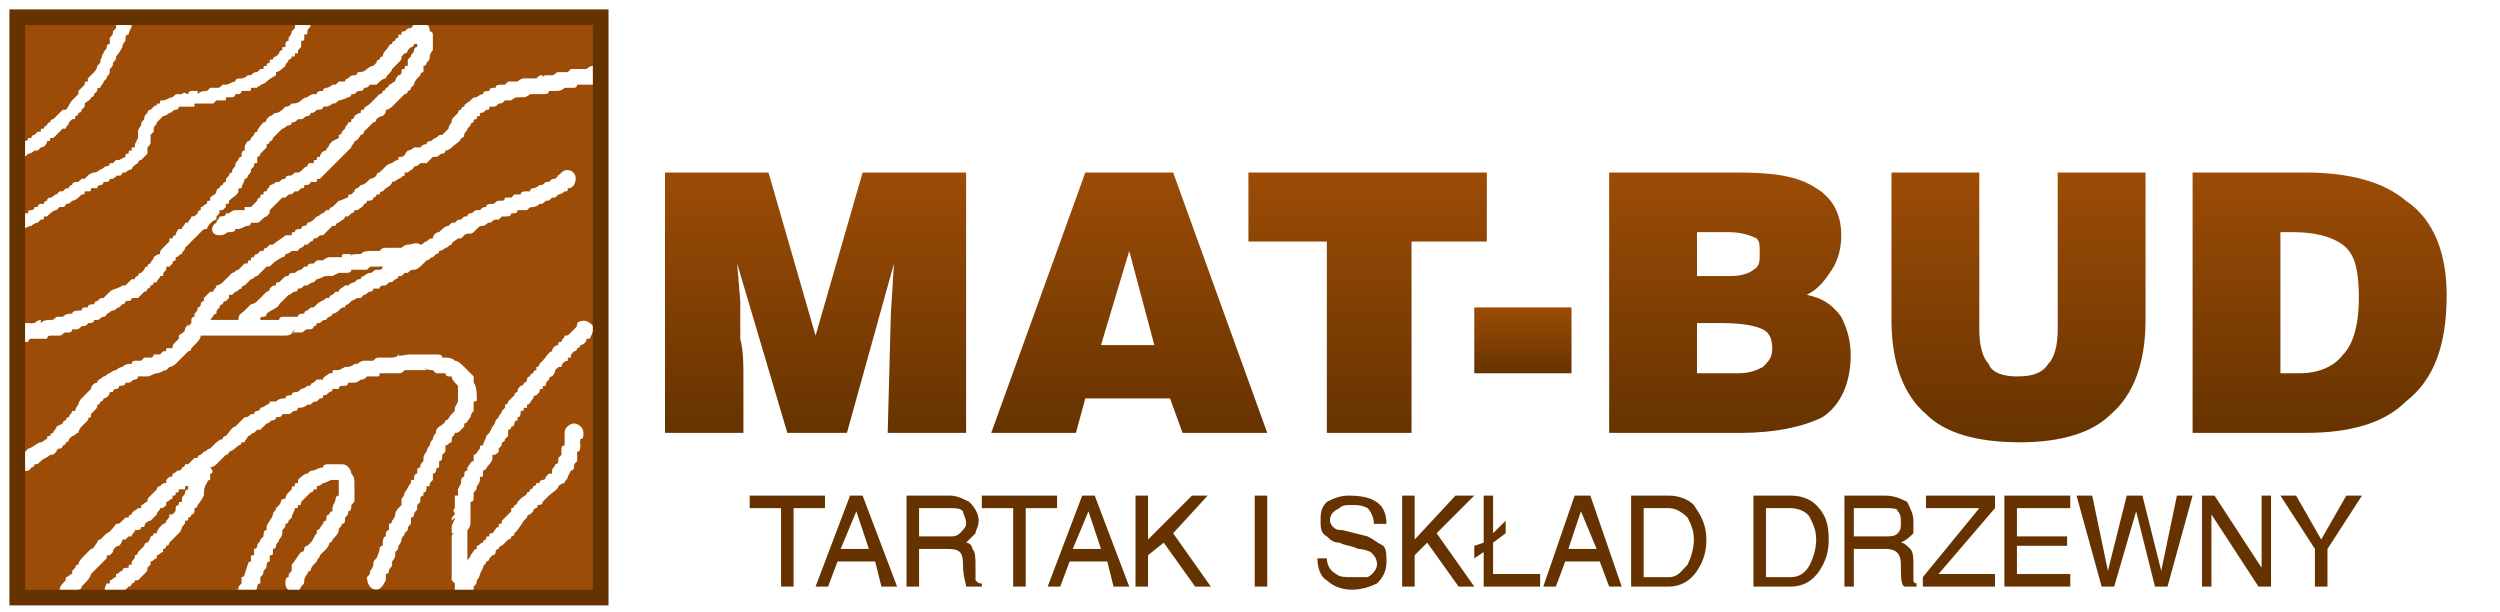 <?xml version="1.0" encoding="UTF-8"?>
<!DOCTYPE svg PUBLIC "-//W3C//DTD SVG 1.1//EN" "http://www.w3.org/Graphics/SVG/1.1/DTD/svg11.dtd">
<!-- Creator: CorelDRAW X8 -->
<svg xmlns="http://www.w3.org/2000/svg" xml:space="preserve" width="797px" height="195px" version="1.1" style="shape-rendering:geometricPrecision; text-rendering:geometricPrecision; image-rendering:optimizeQuality; fill-rule:evenodd; clip-rule:evenodd"
viewBox="0 0 797 195"
 xmlns:xlink="http://www.w3.org/1999/xlink">
 <defs>
  <style type="text/css">
   <![CDATA[
    .fil0 {fill:#9C4C06}
    .fil1 {fill:#663300;fill-rule:nonzero}
    .fil3 {fill:#663300;fill-rule:nonzero}
    .fil2 {fill:url(#id0);fill-rule:nonzero}
   ]]>
  </style>
  <linearGradient id="id0" gradientUnits="objectBoundingBox" x1="50%" y1="0%" x2="50%" y2="100%">
   <stop offset="0" style="stop-opacity:1; stop-color:#9C4C06"/>
   <stop offset="1" style="stop-opacity:1; stop-color:#663300"/>
  </linearGradient>
 </defs>
 <g id="Warstwa_x0020_1">
  <g id="_1688127631600">
   <path class="fil0" d="M6 5l32 0c0,0 0,1 0,1 0,0 0,1 0,1 0,0 -1,0 -1,1 0,0 0,1 0,1 -1,1 -1,1 -1,1 0,1 0,1 -1,2 0,1 0,1 0,2 -1,0 -1,1 -1,1 0,1 -1,1 -1,2 -1,1 0,1 -1,2 0,0 0,0 0,1 0,0 -1,1 -1,1 0,1 -1,2 -1,2 0,0 -1,1 -1,1 0,0 -1,1 -1,1 0,1 0,1 0,1 -1,0 -1,0 -1,1 0,0 -1,1 -1,1 0,0 -1,1 -1,1 0,0 0,1 0,1 0,0 -1,1 -1,1 -1,1 -1,1 -1,1 -1,1 -1,2 -2,3 0,0 -1,0 -1,0 0,0 -1,1 -1,1 -1,1 -1,1 -1,1 -1,1 -1,1 -1,1 -1,0 -1,1 -1,1 -1,0 -1,1 -1,1 -1,0 -1,1 -1,1 -1,0 -1,0 -1,1 0,0 -1,0 -1,0 0,0 -1,1 -1,1 -1,0 -1,1 -1,1 0,0 -1,0 -1,0 0,1 -1,1 -2,1 0,0 -1,1 -1,1l0 -41zm181 103c0,0 1,0 1,0 1,-2 2,-4 0,-5 -1,-1 -3,-1 -4,0 0,1 0,1 -1,2 0,0 -1,1 -1,1 -1,1 -1,1 -2,1 0,1 -1,1 -1,2 -1,0 -1,0 -1,1 -1,0 -2,1 -2,2 -1,0 -2,2 -3,3 0,0 0,0 -1,1 0,0 0,1 -1,1 0,0 0,1 0,1 -1,0 -1,1 -1,1 0,0 -1,0 -1,1l0 0 0 0c-1,0 -1,1 -1,1 0,0 0,1 -1,1 0,0 0,0 0,0 0,1 -1,1 -1,1 -1,1 -1,1 -1,2 -1,0 -1,1 -1,1 -1,1 -1,1 -2,2 0,0 0,1 -1,1 0,1 0,1 0,1 0,0 -1,1 -1,1 0,1 -1,1 -1,2 0,0 0,0 -1,1 0,0 0,1 -1,2 0,0 -1,2 -1,2 0,0 -1,1 -1,1 0,1 -1,2 -1,3 -1,0 -1,0 -1,1l0 0c-1,1 -1,2 -2,2 0,1 0,1 0,2 -1,0 -1,1 -2,2l0 -1c0,1 0,1 0,2 -1,0 -1,1 -1,2 -1,0 -1,1 -1,2 0,0 -1,2 -1,2 0,0 0,1 0,2 -1,0 -1,0 -1,0 0,1 0,2 0,3l0 -1c0,1 0,1 0,2 -1,1 0,1 0,2l0 0c-1,1 -1,1 -1,2l1 -1c0,1 -1,2 -1,3l0 2 1 0c-1,0 -1,1 -1,2l0 10c0,0 0,0 0,1 0,0 0,1 0,2 0,0 1,1 1,1 0,1 0,1 0,1 0,2 0,3 1,4l0 0 -66 0c0,-1 1,-1 1,-2 0,0 1,-1 1,-2 0,0 0,-1 1,-1 0,-1 0,-1 0,-2l0 0c1,-1 1,-1 1,-2 1,-1 1,-1 1,-2 0,0 0,-1 1,-1 0,0 0,-1 0,-2 1,0 1,0 1,-1 0,0 0,-1 0,-1 1,0 1,-1 1,-1 0,-1 1,-1 1,-2 0,0 1,-1 1,-2 0,0 0,-1 0,-1 1,-1 1,-1 1,-2 1,0 1,-1 1,-1 1,-1 1,-1 1,-1 0,-1 1,-2 1,-3 1,0 1,0 1,-1 1,0 1,0 1,-1 1,-1 2,-2 3,-3l0 0c0,0 1,0 1,-1 0,0 0,0 1,0 0,0 0,-1 0,-1 1,0 2,-1 2,-1 1,0 2,-1 3,-1l2 0 0 0 0 0c0,0 0,1 0,1l0 3c0,0 0,1 0,1 -1,0 -1,1 -1,1 0,1 -1,2 -1,3 0,0 0,0 0,1 -1,0 -1,1 -1,1 -1,0 -1,1 -1,2 -1,0 -1,1 -1,1 -1,1 -1,2 -2,2 0,1 0,1 0,1 -1,1 -1,2 -2,3 0,0 -1,1 -1,1 -1,0 -1,1 -1,1 0,1 -1,1 -1,1 -1,1 -2,3 -3,4 0,0 0,2 0,2 -1,1 -1,1 -1,2 -1,0 -1,1 -1,2 0,3 4,4 5,1 1,-1 1,-1 1,-2 0,0 0,-1 1,-2 0,0 0,-1 1,-1 0,-1 1,-2 1,-2 0,0 1,-1 1,-1 0,-1 1,-1 1,-2 1,-1 1,-1 2,-2 0,0 1,-1 1,-2 1,0 1,-1 1,-1 1,-1 2,-2 2,-3 0,0 0,0 0,0 0,-1 1,-1 1,-2 1,0 1,-1 1,-1 0,-1 0,-1 0,-1 1,-1 1,-1 1,-2 1,0 1,-1 1,-2 0,0 0,0 0,0 1,-1 1,-1 1,-2l0 0 0 -1c0,0 0,0 0,-1l0 -3c0,-1 0,-2 -1,-3 0,-1 -1,-3 -3,-3l-4 0c-1,0 -2,0 -2,1 -1,0 -3,1 -3,1 -1,0 -1,0 -2,1l0 0c-1,0 -2,1 -3,2 0,1 0,1 0,1 -1,0 -1,0 -1,1 -1,0 -1,0 -1,1 0,0 -1,1 -2,2l0 0c1,-1 0,0 0,1 -2,0 -1,1 -2,2 0,0 -1,1 -1,1 0,1 -1,1 -1,2 0,1 -2,3 -2,4l0 0 0 0c0,0 0,0 0,1 -1,0 -1,1 -1,2 0,0 -1,1 -1,1 0,1 -1,1 -1,2l0 0c0,0 0,1 -1,1 0,1 0,1 0,2 -1,0 -1,0 -1,1l0 0 0 1c-1,0 -1,1 -1,1 0,0 -1,3 -1,3 0,0 0,1 -1,1 0,1 0,2 0,2 -1,1 -1,1 -1,2 0,0 -1,0 -1,0 0,0 0,1 0,1 -1,0 -1,1 -1,2l0 0 -37 0c0,0 0,-1 1,-1l-1 0c1,0 1,0 2,-1 0,0 0,0 1,-1 0,0 0,0 1,-1 0,0 1,0 1,-1 0,0 1,0 1,-1 0,0 1,0 1,0 1,-1 2,-2 2,-2 1,-1 1,-1 1,-2 0,0 1,-1 1,-1 0,0 0,0 0,-1 1,0 1,-1 2,-1 0,0 0,-1 0,-1 1,0 1,-1 2,-1 0,-1 0,-1 0,-1 1,0 1,-1 1,-1 1,0 1,-1 1,-1 1,-1 1,-1 2,-2 0,0 0,0 1,-1 0,0 1,-1 1,-2 1,-1 1,-1 1,-2l0 0c1,0 1,0 1,-1 1,0 1,-1 1,-1 1,0 1,-1 1,-1 0,0 0,0 0,-1 1,0 1,-1 1,-1 1,-1 2,-3 2,-3 0,-1 0,-3 1,-4 0,0 0,-1 1,-1 0,-1 0,-1 0,-2 1,0 1,-1 0,-2 1,0 2,-1 2,-1 1,-1 2,-2 3,-3 1,0 1,-1 1,-1l0 0c1,0 3,-2 3,-2 1,0 1,-1 1,-1 0,0 1,0 1,0l0 0 0 0c0,-1 1,-1 1,-2 1,0 1,-1 2,-1 0,0 0,0 1,-1l-1 0 0 0c1,0 1,0 2,0 1,-1 1,-1 2,-2 0,0 0,0 0,0 1,0 1,-1 2,-1 0,0 1,0 1,-1 1,0 2,0 2,-1l0 0c1,0 1,0 2,0 1,0 1,-1 2,-1 0,0 1,0 1,-1 1,0 2,0 3,-1 0,0 1,0 1,0 1,-1 1,-1 2,-1 0,0 1,-1 1,-1 1,0 1,0 1,-1 1,0 1,0 2,-1 0,0 1,0 1,-1 1,0 1,0 2,0 0,0 0,-1 1,-1 0,0 1,0 1,0 1,0 1,-1 1,-1 1,0 2,0 2,0 1,0 2,-1 2,-1 1,0 1,0 2,-1 -1,0 0,0 1,0 0,0 1,0 1,0 1,0 1,0 1,0l0 0c1,0 1,0 1,-1 1,0 1,0 1,0 1,0 1,0 2,0 0,0 1,0 1,0 1,0 1,0 2,0 1,0 1,0 2,-1l3 0c0,0 1,0 1,0l3 0 -1 -1c1,1 2,1 3,1 0,0 0,0 1,1 0,0 1,0 2,0l0 0c0,0 0,0 1,0 0,1 1,1 1,1 0,0 0,0 1,0 0,1 1,2 2,3 0,0 0,1 0,1 0,0 0,0 0,1l0 2 0 -1c0,1 0,1 0,2 0,0 -1,2 -1,2 0,0 0,1 0,1 -1,1 -1,1 -1,1 -1,1 -1,2 -2,2 0,1 -2,2 -2,2 -1,1 -1,1 -1,2 0,0 -1,1 -1,2 -1,1 -1,2 -1,2 -1,1 -1,2 -1,2 -1,1 -1,2 -1,2 0,1 0,1 0,1 -1,1 -1,1 -1,2 0,0 -1,0 -1,1 0,0 0,0 0,1 -1,0 -1,1 -1,2 -1,0 -1,0 -1,1 -1,1 -1,2 -2,3 0,0 0,1 -1,2 0,0 0,2 0,2 0,0 -1,1 -1,1 0,0 -1,1 -1,2 0,0 0,1 -1,2 0,0 0,1 -1,1 0,1 0,1 0,2 -1,0 -1,1 -1,2 -1,0 -1,2 -1,3 -1,0 -1,1 -1,1 0,1 -1,3 -1,3 -1,1 -1,1 -1,2 0,1 -1,2 -1,2 0,1 0,1 -1,2 0,2 1,4 3,4 1,0 2,-1 3,-3 0,0 0,-1 0,-2 1,0 1,-1 1,-1l0 0 0 0c0,-1 1,-1 1,-2 0,0 0,-1 0,-1 0,0 1,-1 1,-2 0,0 0,-1 0,-1 1,-1 1,-1 1,-2 1,-1 1,-2 1,-2 0,-1 1,-1 1,-2 0,0 1,-1 1,-1 0,-1 0,-1 1,-2 0,0 0,-1 0,-2 1,0 1,-1 1,-1 0,-1 1,-1 1,-2 0,0 0,0 0,-1 0,0 0,0 1,-1 0,0 0,-1 0,-1 0,-1 1,-1 1,-1 0,0 0,-1 0,-1 1,0 1,-1 1,-2l0 0 0 0c0,0 1,0 1,0 0,-1 0,-1 1,-2 0,0 0,-1 0,-2 1,0 1,-1 1,-1 0,-1 1,-1 1,-1 0,-1 0,-1 0,-2 1,0 1,-1 1,-2 0,0 1,-1 1,-1 0,-1 0,-1 0,-2 1,0 1,-1 2,-1 0,-1 0,-1 0,-1 0,-1 1,-1 1,-2l0 0 0 0c1,0 1,0 2,-1 0,0 1,-1 1,-1l0 -1c1,0 1,-1 2,-2 0,0 0,-1 1,-2 0,0 0,0 0,0 0,-1 0,-1 0,-2 0,2 0,-1 0,-1 1,0 1,0 1,-1 0,-1 0,-4 -1,-5 0,-1 0,-1 0,-2 0,0 -1,-1 -1,-1 -1,-1 -1,-1 -2,-2 0,0 0,0 0,0 -1,-1 -2,-2 -3,-2 -1,-1 -2,-1 -4,-1 0,-1 -1,-1 -2,-1 0,0 -1,0 -1,0l-6 0c-1,0 -1,0 -1,0 -2,0 -5,1 -4,0l0 0c1,0 -1,1 -2,1 0,0 -2,0 -3,0l0 0c0,0 -1,0 -1,0l0 0c-1,0 -1,0 -2,1 0,0 -1,0 -2,0 1,0 -1,0 -1,0 0,0 -1,0 -2,1l0 0 1 0c-1,0 -2,0 -2,0 -1,1 -2,1 -3,1 0,0 -2,1 -2,1 0,0 -1,0 -1,0 -1,0 -1,0 -1,1 -1,0 -1,0 -1,0l0 0c-1,1 -2,1 -2,2 -1,0 -1,0 -2,0 0,0 -1,1 -1,1 0,0 -1,0 -1,1 0,0 -1,0 -1,0 -1,1 -2,1 -2,1 -1,1 -1,1 -2,1 0,0 -1,0 -1,1 -1,0 -2,0 -2,1 -1,0 -2,0 -3,1 -1,0 -1,0 -2,0 0,1 -1,1 -1,1 -1,1 -2,1 -2,1 0,1 -1,1 -1,1 0,0 -1,0 -1,1 -1,0 -1,0 -1,0 -1,1 -1,1 -2,1 -1,1 -2,2 -3,3 -1,0 -2,2 -3,3 0,0 0,0 0,0 -1,0 -1,1 -1,1 -1,0 -2,1 -3,2 0,0 -1,1 -1,1 -1,0 -1,1 -2,1 0,0 -1,1 -1,1 0,0 -1,0 -1,1 0,0 -1,0 -1,0 -1,1 -1,1 -2,2 0,0 0,0 -1,0 0,1 -1,1 -1,1 0,1 -1,1 -1,1 -1,0 -1,1 -2,1 0,1 0,1 -1,1 0,0 -1,1 -1,1 0,0 0,0 0,1 -1,0 -1,0 -2,1 0,0 0,0 0,0 -1,0 -1,1 -1,1 -1,1 -1,1 -1,1 -1,1 -1,1 -1,1 -1,1 -1,1 -1,2 -1,0 -1,1 -2,1 0,0 0,0 0,1 0,0 -1,0 -1,0 -1,1 -2,1 -2,2 0,0 -1,0 -1,1 -1,0 -1,0 -1,0 -1,1 -1,1 -1,1 -1,1 -1,1 -2,1 0,0 -2,3 -3,3 -1,1 -1,1 -2,2 0,0 -1,0 -1,1 -1,1 -1,2 -2,2 0,0 -2,2 -2,2 -1,1 -2,2 -2,3 -1,0 -1,1 -1,1 0,0 -1,1 -1,1 0,0 0,0 0,1 -1,0 -1,1 -2,1 0,1 0,1 -1,2 0,0 -1,1 -1,2 -1,1 -1,2 -1,3l-12 0 0 -42c1,1 3,2 4,0l0 0 0 0 0 0 0 0c1,0 1,-1 1,-1l0 0c1,0 1,0 2,-1 0,0 0,0 0,0 1,-1 2,-1 3,-2 1,0 1,0 2,-1 0,0 0,-1 1,-1 0,0 1,0 1,-1 0,0 1,0 1,-1 1,0 1,-1 1,-1l1 -1c1,0 1,-1 2,-1 0,-1 1,-2 1,-2l0 0c1,-1 1,-1 2,-2 0,0 0,-1 1,-1 0,-1 0,-1 0,-1 1,-1 1,-1 1,-1 1,-1 1,-1 1,-2 1,0 1,-1 1,-1 1,0 1,-1 1,-1 1,0 2,-1 2,-2 0,0 0,0 1,0 0,0 0,-1 1,-1 0,0 1,0 1,-1 1,0 2,0 2,-1 0,0 1,0 1,0 1,0 1,-1 2,-1 0,0 1,0 1,-1 0,0 1,0 1,0 0,0 1,0 1,0 0,0 1,0 1,0 1,0 2,-1 3,-1 0,0 0,0 1,0l-1 0c1,0 2,-1 3,-1 0,0 1,-1 1,-1 1,0 2,-1 2,-1 1,-1 2,-2 3,-3 0,0 1,-1 1,-1 1,0 1,-1 1,-1 1,-1 1,-1 1,-1 1,-1 2,-2 2,-3 1,0 1,0 2,0l7 0c0,0 1,0 1,0l4 0c0,0 0,0 1,0l10 0c1,0 1,0 2,0l-1 0c2,0 3,0 4,-2l-1 1c1,0 1,0 2,0 0,0 1,0 1,0 1,0 1,-1 2,-1 1,0 2,0 2,-1 0,0 1,0 1,-1 0,0 1,0 1,0 1,-1 1,-1 2,-1 0,-1 2,-1 2,-2 1,0 2,-1 2,-1 1,-1 1,-1 2,-1 0,-1 1,-1 1,-1 0,0 1,-1 1,-1 0,0 2,-1 2,-1l0 0c1,0 1,0 1,0 1,-1 1,-1 1,-1 1,0 1,-1 2,-1l0 0c0,0 1,0 1,-1 1,0 1,0 2,0 0,-1 1,-1 2,-1 0,0 0,0 1,-1l0 0c1,0 1,0 2,-1 0,0 1,0 1,-1 1,0 1,0 1,0 0,0 1,-1 1,-1 1,0 1,0 1,0 1,-1 1,-1 2,-1 1,0 2,-1 3,-2 0,0 1,-1 1,-1 1,0 1,-1 2,-1 0,0 1,-1 1,-1l0 0c0,0 1,0 1,-1 1,0 2,-1 2,-1 1,0 1,-1 2,-1 0,-1 1,-1 2,-2l0 0c0,0 1,0 1,0 1,-1 1,-1 1,-1l0 0c1,-1 2,0 3,-1 0,0 1,-1 1,-1 1,-1 1,-1 2,-1 1,0 1,-1 2,-1 1,0 1,-1 2,-1 0,0 0,0 1,0 0,0 1,-1 1,-1 1,0 1,0 1,0 1,0 2,0 2,-1 0,0 1,0 1,0 0,0 1,0 1,-1 1,0 2,0 2,0 1,0 1,0 1,0 1,-1 1,-1 2,-1 0,0 1,0 2,-1 1,0 1,0 2,-1 1,0 1,0 2,-1 0,0 1,0 1,0 1,-1 1,-1 1,-1 1,0 2,-1 2,-1 1,0 1,0 1,-1 1,0 1,0 2,-1 2,-4 -2,-6 -4,-4 -1,1 -1,1 -2,1l1 0 0 0c-1,1 -1,1 -1,1 -1,0 -1,0 -2,1 0,0 -1,0 -1,0 -1,1 -1,1 -2,1 0,0 -1,1 -2,1 0,0 -1,0 -1,1 -1,0 -1,0 -1,0 -1,0 -2,0 -2,1 -1,0 -1,0 -2,0 0,0 -1,1 -1,1 -1,0 -1,0 -2,0 0,0 0,1 -1,1 0,0 -1,0 -1,0 0,0 0,0 0,0 -1,0 -1,1 -2,1 -1,0 -2,0 -2,1 -1,0 -1,0 -2,1 0,0 0,0 -1,0 0,0 0,0 0,0 -1,0 -1,1 -2,1l0 0c0,0 -1,0 -1,1 0,0 -1,0 -1,0 0,0 -1,1 -1,1 -1,0 -1,0 -2,1 0,0 -1,0 -1,0 0,0 -1,1 -1,1 -1,0 -2,1 -3,2 -1,0 -2,1 -2,2 -1,0 -1,0 -2,1 -1,0 -1,1 -2,1 -1,-1 -3,0 -4,0 -1,0 -2,1 -2,1 -1,0 -1,0 -2,0 0,0 -1,0 -1,0 -1,0 -2,0 -2,0 -1,0 -1,0 -2,1 0,0 -1,0 -2,0l1 0c-1,0 -1,0 -1,0l0 0c-2,0 -3,0 -4,1 0,0 -1,0 -1,0l0 0c-1,0 -2,0 -3,1l1 -1c-1,0 -2,0 -2,0 -1,0 -1,0 -1,1 -1,0 -1,0 -2,0l1 0c-1,0 -1,0 -2,0 0,0 -1,0 -1,0 -1,0 -2,1 -2,1 -1,0 -1,0 -2,0 0,0 -1,1 -1,1 -1,0 -2,0 -2,1 -1,0 -1,0 -1,0 -1,1 -1,1 -1,1 -1,0 -2,1 -2,1 -1,0 -2,0 -2,1 -1,0 -1,0 -2,1 0,0 -1,1 -1,1 -1,0 -1,0 -1,1 -1,0 -1,0 -2,1 0,0 0,0 0,0 0,1 -1,1 -1,1 0,0 -1,1 -1,1 -1,1 -1,1 -2,2 0,0 -1,1 -2,1 0,0 0,0 -1,1 0,0 -1,1 -1,1 -1,1 -2,1 -2,3l-1 0c-1,0 -1,0 -1,0l-7 0c1,-1 1,-2 2,-2 0,-1 0,-1 1,-2 0,0 0,-1 1,-1 0,0 0,-1 1,-1 0,0 1,-1 1,-1l0 0c0,0 0,0 0,-1 0,0 1,0 1,0 0,0 0,0 1,-1l0 0c0,0 0,0 0,0 1,0 1,-1 2,-1 0,-1 1,-1 1,-1 1,-1 1,-1 2,-2 1,0 1,-1 2,-1 0,0 1,-1 1,-1 1,-1 2,-2 2,-2 1,0 1,0 2,-1 0,0 0,0 0,0 1,-1 3,-2 3,-2 1,0 1,-1 1,-1l0 0c1,0 2,-1 2,-1 1,0 1,0 2,0 0,-1 2,-1 2,-2 0,0 1,0 1,0 0,0 1,-1 1,-1 1,0 1,-1 1,-1 1,0 1,0 2,-1 0,0 0,0 1,0 1,-1 1,-1 2,-2 0,0 1,-1 1,-1 0,0 1,0 1,0l0 0c0,0 0,-1 1,-1 0,0 0,0 0,0 1,-1 2,-1 2,-2 0,0 0,0 1,0 0,0 1,-1 1,-1 0,0 1,0 1,-1 0,0 1,0 1,0 1,-1 2,-1 2,-2 1,0 1,-1 1,-1 1,0 2,0 2,-1 0,0 1,0 1,-1l0 0c0,0 1,0 1,0 0,0 0,-1 1,-1 0,0 0,0 1,-1 0,0 2,-1 2,-2 1,0 2,-1 2,-1 1,0 1,-1 2,-1 0,0 0,-1 0,-1 0,0 1,0 1,0 1,-1 2,-1 2,-2 1,0 1,0 2,-1 0,0 1,0 2,0 1,-1 1,-1 2,-2 1,0 1,0 1,0 1,0 1,-1 2,-1 0,0 1,0 1,-1 1,0 2,-1 2,-1 1,-1 3,-2 3,-3 1,0 1,-1 1,-1 0,-1 1,-1 1,-2 0,0 0,0 1,-1 0,0 0,-1 1,-1 0,-1 0,-1 1,-1 0,-1 0,-1 1,-1 0,0 0,-1 0,-1 1,0 1,0 2,-1 1,0 1,0 1,-1 1,0 1,0 1,0 1,0 1,0 2,-1 1,0 1,0 2,-1l0 0c0,0 2,0 2,0 1,-1 2,-1 2,-1 1,0 1,0 1,0l0 0c1,0 1,0 1,0l0 0c1,0 2,-1 2,-1 1,0 1,0 2,0 0,0 0,0 1,0 0,0 1,0 1,0 1,0 2,0 2,-1 0,0 1,0 1,0 0,0 1,0 1,0 1,0 2,0 3,-1 0,0 1,0 1,0 1,0 1,0 2,0l0 0c0,0 1,0 1,-1 1,0 1,0 2,0 0,0 0,0 1,0 0,0 1,0 1,0 0,0 1,0 1,0 1,0 2,0 2,-1l0 0 0 0 0 0 0 165 -41 0c0,-1 1,-1 1,-2 0,-1 0,-1 0,-2l0 0c1,-1 1,-1 1,-2 0,0 0,0 0,0 1,-1 1,-2 1,-2 0,0 1,-2 1,-2l0 0 0 0c0,-1 1,-1 1,-2 1,0 1,-1 1,-1 0,0 1,-1 1,-1 1,0 1,-1 1,-1 0,-1 1,-1 1,-1l0 0c0,0 0,-1 1,-1 0,0 1,-1 1,-1l1 -1c0,0 1,0 1,-1 0,0 1,0 1,-1 0,0 1,-1 1,-1 0,0 2,-3 2,-3 0,0 1,-1 1,-1 0,0 0,-1 1,-1 0,0 0,0 1,-1 0,0 0,0 0,0 0,-1 1,-1 1,-1 0,0 1,-1 0,-1 1,0 2,0 2,-1 0,0 1,-1 1,-1 0,0 1,-1 1,-1 1,-1 3,-2 3,-3l0 0 0 0c0,0 1,-1 2,-1 0,-1 1,-1 1,-2 0,0 0,0 0,0 0,0 1,-2 1,-2 1,0 1,-1 1,-1 0,-1 0,-1 1,-2 0,-1 0,-1 0,-2 0,0 0,0 0,-1 1,0 1,-1 1,-2 0,0 0,0 0,-1l-1 1c1,-1 1,-1 1,-2 1,0 1,-1 1,-2 0,-2 -2,-3 -3,-3 -1,0 -3,1 -3,3l0 0c0,1 0,2 0,3 0,0 0,0 0,1 -1,0 -1,1 -1,1l0 0c0,1 0,2 0,2 -1,1 -1,1 -1,1 0,1 0,1 0,1 0,1 -1,1 -1,1 0,1 -1,1 -1,2 0,0 0,0 0,0 0,0 0,0 0,1 -1,0 -1,0 -1,0 -1,1 -1,1 -1,1 0,1 -1,1 -1,1 0,0 -1,0 -1,1 -1,0 -1,0 -1,0 0,1 -1,1 -1,1 0,1 -1,1 -1,1 0,0 0,1 -1,1 0,0 0,0 0,0 0,1 -1,1 -2,2l0 0c0,0 0,0 0,0 0,0 -1,1 -1,1 0,0 0,1 -1,1 0,0 0,1 -1,1 0,0 0,1 0,1l0 0c-1,1 -1,1 -1,1 -1,1 -1,1 -1,1 0,0 -1,1 -1,1 0,1 0,1 -1,1 0,1 0,1 0,1 -1,0 -1,1 -2,2 -1,0 -1,0 -1,1 -1,0 -1,0 -1,1 -1,0 -1,1 -1,1 -1,0 -1,1 -2,1 0,0 0,0 0,1 -1,0 -1,1 -2,2 0,1 -1,1 -1,2l0 0 0 -7c0,0 0,-2 0,-3 1,-1 1,-2 1,-3 0,-1 0,-2 0,-3 0,0 0,-1 0,-1 0,0 0,0 0,-1 0,0 0,-1 0,-1l0 0c1,0 1,-1 1,-1 0,-1 0,-2 0,-2 1,-1 1,-1 1,-2 0,0 0,0 0,0 1,-1 1,-2 1,-2 0,0 0,-1 0,-1l0 0c1,0 1,0 1,-1 0,0 0,0 0,-1l0 0 0 0 0 0c1,0 1,-1 2,-2 0,0 1,-1 1,-2 0,0 0,0 0,-1l0 0c1,0 1,0 2,-1 0,-1 0,-1 0,-1 1,-1 1,-1 1,-2l0 0c1,0 1,-1 1,-1 0,0 0,0 1,-1 0,0 0,-1 0,-2 1,0 1,-1 1,-1l0 0c1,0 1,-1 1,-1 0,-1 1,-1 1,-1 0,0 0,-1 0,-1 1,0 1,-1 1,-2 1,0 1,0 1,-1 0,0 1,0 1,0l0 0c0,-1 0,-1 0,-1 1,0 1,-1 2,-2 0,0 0,0 0,0 0,-1 1,-1 1,-1 0,0 1,-1 1,-1 0,-1 0,-1 1,-1 0,-1 0,-1 1,-1 0,-1 0,-1 1,-2 0,0 0,-1 1,-1 0,0 1,-1 1,-2 0,0 1,-1 1,-1l1 0c0,-1 1,-2 2,-2 0,-1 0,-1 1,-1 0,-1 0,-1 1,-2 0,0 1,0 1,-1 0,0 1,0 1,-1 1,0 2,-1 2,-2l0 0zm-127 48c0,0 -1,0 -1,1 0,1 -1,1 -1,2 0,0 0,1 0,1 -1,0 -1,0 -1,1 0,0 -1,0 -1,1 0,1 0,1 -1,2 0,0 0,0 -1,0 0,1 0,1 -1,2l0 0c0,0 0,1 -1,1 0,0 -1,1 -1,1 0,0 -1,1 -1,2 0,0 -1,0 -1,0 0,1 -1,1 -1,1 0,1 -1,2 -1,2 -1,0 -1,1 -1,1 -1,1 -1,1 -2,2 0,0 0,1 -1,1 0,1 0,1 -1,2 0,0 0,1 0,1 -1,0 -1,0 -1,1 -1,0 -2,0 -2,1 -1,0 -1,1 -2,1 0,0 0,1 0,1 -1,0 -1,1 -2,1 0,0 0,0 0,1 0,0 -1,0 -1,0 -1,2 -1,4 1,5l-12 0c0,-1 1,-1 1,-1 0,0 0,0 0,-1 1,0 1,0 1,-1 1,0 1,-1 1,-1 0,0 0,0 1,-1 0,0 2,-2 2,-3 0,0 1,-1 1,-1 1,-1 1,-1 1,-1 0,0 1,-1 1,-1 0,0 0,0 0,0 1,-1 2,-2 2,-2 0,-1 0,-1 1,-1 0,0 1,-1 1,-1 0,-1 1,-2 2,-2 0,0 1,-1 1,-2 1,0 1,0 1,0 1,-1 1,-1 1,-1 0,0 0,0 1,0 0,-1 1,-1 1,-2 1,0 2,0 2,-1l0 0 0 0c0,0 1,0 1,0 0,-1 1,-2 2,-2 0,0 1,-1 2,-2 0,-1 1,-1 1,-2 1,0 1,0 2,-1 0,0 0,-1 0,-1 1,0 1,-1 2,-1 0,0 0,-1 0,-1 1,0 1,0 1,-1 1,0 1,0 1,-1 1,0 1,0 2,0 0,-1 0,-1 0,-1 1,0 1,0 1,-1 0,1 0,1 0,2zm62 -71c0,0 0,1 -1,1 0,0 -1,0 -1,0 -1,0 -1,1 -2,1 0,0 -1,0 -2,1 0,0 -1,0 -1,1 -1,0 -1,0 -2,1 0,0 -1,0 -2,1 0,0 -1,0 -1,0 -1,1 -2,1 -2,2l-1 0 0 0c0,0 -1,1 -1,1 0,0 -1,0 -1,1l0 0c0,0 -1,0 -1,0 -1,1 -2,1 -3,2l0 0c0,0 -1,1 -1,1 -1,0 -1,0 -2,1 0,0 -1,0 -1,1 -1,0 -2,0 -2,1 -1,0 -1,0 -1,0 -1,0 -1,0 -1,0 -1,0 -2,0 -3,0 0,0 -1,0 -1,1l-6 0c0,-1 0,-1 1,-1 0,0 1,0 1,-1 1,-1 4,-2 4,-3 1,-1 2,-2 3,-3 0,0 0,0 0,0 1,0 1,-1 2,-1 0,0 1,0 1,-1 1,0 1,0 2,-1 0,0 0,0 1,0 0,0 1,-1 2,-1 0,0 0,0 1,-1l0 0 0 0 0 0c1,0 2,-1 3,-1 1,0 1,0 2,0 0,0 2,-1 2,-1 1,0 2,0 2,0 1,0 2,0 2,-1 1,0 1,0 2,0 0,0 1,0 2,0 0,0 0,0 1,0 0,0 0,0 1,-1 0,0 0,0 1,0 0,0 1,0 1,0 1,0 1,0 2,0l0 0zm-79 -80l52 0c0,1 0,1 0,2 -1,0 -1,1 -1,2 0,0 -1,1 -1,1 0,1 -1,2 -1,2 0,0 0,1 0,1 -1,0 -1,1 -1,1l0 1 0 0c-1,0 -1,0 -1,0 0,1 0,1 0,1 -1,0 -1,1 -1,1 -1,1 -1,1 -1,1 -1,0 -1,1 -1,1 0,0 -1,0 -1,0 0,1 0,1 0,1 -1,0 -1,1 -1,1 -1,0 -1,0 -1,1 -1,0 -1,0 -1,0 -1,1 -1,1 -1,1 -1,0 -1,0 -2,1 0,0 0,0 -1,0l1 0c-1,0 -1,0 -1,0 -1,1 -2,1 -2,1 -1,0 -2,0 -2,1 0,0 -1,0 0,0 -1,0 -2,1 -3,1 1,0 -1,0 -1,0 -1,1 -1,1 -2,1l1 0c-1,0 -2,0 -2,0 0,0 -1,0 -1,0 0,0 0,0 -1,1 -1,0 -2,0 -3,1l0 -1c0,0 0,0 -1,0 0,0 -1,0 -1,0 0,0 -1,0 -1,1 -1,0 -1,-1 -2,0 0,0 -1,0 -1,0l0 0c-1,0 -1,0 -2,1 -1,0 -2,1 -3,1 -1,0 -1,0 -1,1 -1,0 -1,0 -1,0 0,0 0,0 0,1 0,-1 -1,0 -1,0 0,0 -1,1 -1,1 -1,0 -1,1 -1,1 -1,1 -1,1 -1,2 -1,1 -1,1 -1,2 0,0 -1,1 -1,2 0,0 0,0 0,1 0,0 0,0 0,1l0 0c0,0 -1,2 -1,2 0,0 0,1 0,1 0,0 -1,0 -1,0 0,1 0,1 0,1 -1,0 -1,0 -1,1 -1,0 -1,0 -1,1 0,0 -2,1 -2,1 0,0 -1,0 -1,0 0,0 -1,1 -1,1 0,0 0,0 -1,0 0,1 -1,1 -1,1 -1,0 -1,1 -2,1 0,0 -1,1 -2,1 0,0 -1,0 -2,1 0,0 0,0 -1,1 0,0 -1,0 -1,0 -1,1 -1,1 -1,1 -1,0 -2,0 -2,1l0 0c-1,0 -1,1 -1,1 -1,0 -1,0 -2,1 0,0 0,0 -1,0 0,0 -1,1 -1,1 -1,0 -1,1 -2,1 0,0 -1,0 -1,1 0,0 -1,0 -1,1 -1,0 -1,0 -1,0l0 0c0,0 -1,0 -1,1 0,0 -1,0 -1,0 0,1 -1,1 -1,1 -1,0 -1,0 -1,1 0,0 0,0 -1,0 0,0 -1,1 -2,1 0,0 0,0 0,0l0 -19c0,0 1,0 1,0 1,0 1,0 2,-1 0,0 1,0 2,-1 0,0 0,0 1,0 0,0 1,-1 1,-1 1,0 2,-1 2,-2 1,0 1,0 1,-1 1,0 1,0 1,0 1,-1 2,-2 3,-3 0,0 0,0 1,0 0,-1 1,-1 1,-2 0,0 1,-1 1,-1 1,0 1,0 1,-1 1,0 1,-1 1,-1 0,0 1,0 1,-1 0,0 0,0 0,0 1,-1 1,-1 1,-1l0 0c0,0 0,0 0,-1 1,-1 2,-1 2,-2l0 0c0,0 1,0 1,-1l0 0c0,0 1,-1 1,-1 0,-1 0,-1 1,-1l0 0c0,-1 1,-1 1,-2 0,0 1,-1 1,-1 0,-1 1,-1 1,-2 0,0 0,0 0,-1 1,-1 1,-1 1,-2 1,-1 1,-1 1,-2 0,0 0,0 0,0 1,-1 2,-3 2,-3 0,-1 1,-2 1,-2 0,0 0,-1 0,-1 0,0 0,-1 1,-1 0,-1 1,-2 1,-3 1,-1 1,-2 1,-3zm57 0l91 0 0 16c0,0 0,0 0,0 -1,0 -1,0 -2,0l0 0c0,0 -1,0 -2,1l1 0c-1,0 -1,0 -2,0l0 0c0,0 -1,0 -1,0 -1,0 -1,0 -1,0l0 0c-1,0 -1,0 -2,0 0,0 0,0 -1,1l0 0c0,0 -1,0 -1,0 0,0 -1,0 -1,0 0,0 -1,0 -1,0 -1,0 -1,1 -2,1 0,0 0,0 -1,0l0 0c0,0 0,0 -1,0 0,0 -1,0 -1,1l0 -1c-1,0 -1,0 -2,1l1 0c-1,0 -1,0 -2,0l0 0c-1,0 -1,0 -2,0l1 0c-1,0 -2,0 -2,0 -1,0 -2,1 -2,1 -1,0 -2,0 -3,0 0,0 0,0 -1,1 0,0 0,0 -1,0 0,0 0,0 0,0 -1,0 -2,0 -2,1 -1,0 -1,0 -1,0 -1,0 -1,1 -1,1 -1,0 -2,0 -2,1 -1,0 -2,1 -2,1 -1,0 -1,0 -2,1 -1,1 -2,1 -2,2 -1,0 -1,1 -1,1 -1,0 -1,1 -1,1 -1,1 -1,1 -1,1 -1,1 -1,1 -1,2 0,0 -1,1 -1,2 0,0 -1,1 -2,2 -1,0 -1,0 -2,1 0,0 0,0 0,0 -1,0 -1,1 -2,1 0,0 -1,0 -1,1 -1,0 -1,0 -2,1 -1,0 -1,0 -2,0 0,0 -1,1 -2,1 -1,1 -1,2 -2,2 -1,0 -1,0 -1,1 -1,0 -2,1 -2,1 -1,0 -2,1 -2,1 -1,1 -1,1 -2,2 0,0 -1,0 -1,1 0,0 -1,1 -2,1 0,0 -1,1 -1,1 0,0 -1,1 -2,1 0,0 -1,1 -1,1 0,0 -1,0 -1,1 0,0 0,0 -1,1l0 0c-1,0 -1,0 -1,1 -1,0 -2,1 -3,1 -1,1 -1,1 -2,2 -1,0 -1,1 -1,1 -1,0 -1,0 -1,0 -1,1 -1,1 -1,1 -1,0 -1,1 -2,1 0,0 -1,1 -1,1 0,0 -1,1 -2,1 0,1 -1,1 -1,1 -1,0 -1,1 -1,1 -1,0 -2,0 -2,1 -1,0 -1,0 -1,1 -1,0 -1,0 -2,0 -1,1 -3,2 -4,3 0,0 0,0 -1,0 0,0 0,0 -1,1 0,0 -1,0 -1,1 -1,0 -1,0 -1,0 0,0 -1,1 -1,1 -1,0 -1,1 -1,1 -1,0 -1,0 -1,1 -1,0 -1,0 -1,1 -1,0 -1,0 -1,0 -1,1 -1,1 -2,2 -1,0 -1,1 -2,1 -1,1 -2,2 -3,3 0,0 -1,1 -2,1 0,1 -1,1 -1,2 -1,0 -1,0 -1,0 -1,1 -1,1 -2,2 0,0 0,1 0,1 -1,0 -1,1 -1,1 0,1 -1,1 -1,1 0,1 0,1 -1,2 0,0 0,0 0,1 -1,0 -1,1 -1,1l0 0 0 0c0,1 0,1 0,1 0,0 -1,1 -1,1l0 0 0 -1c0,1 -1,1 -1,2 0,1 -1,1 -2,2 0,0 0,1 0,1l0 0c-1,1 -1,1 -1,1 -1,1 -1,1 -1,2 -1,0 -1,0 -2,0 0,1 0,1 -1,1 0,0 0,0 -1,1 -1,0 -1,0 -2,0 0,1 -1,1 -1,1 -1,0 -1,0 -2,0 0,0 -1,1 -1,1 -1,0 -1,0 -2,0 0,0 -1,0 -1,1 -1,0 -2,0 -3,1 0,0 0,0 0,0 -1,0 -2,1 -2,1 -1,0 -2,1 -2,1 -1,0 -1,1 -2,1 -1,1 -2,1 -2,2 -1,0 -2,1 -2,2 0,0 0,0 -1,1 0,0 0,0 0,0 -1,1 -1,1 -2,2 0,0 -1,1 -1,2 0,0 -1,1 -1,2 0,0 -1,0 -1,0 0,1 -1,1 -1,2 -1,0 -1,1 -1,1 -1,0 -1,1 -1,1l-2 1c0,1 -1,1 -1,2 0,0 -1,0 -1,1 -1,0 -1,0 -1,1 -1,0 -1,1 -2,1 -1,0 -3,2 -4,2 -1,1 -1,1 -1,1 -1,1 -2,2 -2,2l0 -37 3 0c0,0 0,-1 1,-1 1,0 1,0 2,0 1,0 1,0 2,0 0,0 1,0 1,0 0,-1 1,-1 1,-1 1,0 1,0 3,0 0,0 0,0 0,0 1,0 1,-1 2,-1 0,0 1,0 1,0 0,0 1,0 1,-1 1,0 1,0 1,0l0 0 0 0c1,0 1,0 2,-1 0,0 2,0 2,-1 1,0 2,0 2,-1 1,0 1,0 1,0 1,0 1,-1 2,-1 0,0 1,0 1,-1 1,0 1,-1 2,-1 1,0 1,-1 2,-1 0,0 1,-1 1,-1 0,0 1,0 1,-1 1,0 2,0 2,-1 1,0 1,0 2,0 1,-1 1,-1 2,-2 1,0 1,-1 1,-1 1,0 1,-1 1,-1 1,0 1,-1 1,-1 1,0 1,0 1,0 0,-1 1,-1 1,-2 0,0 0,0 1,0 0,-1 0,-1 1,-2 0,0 0,0 0,-1 1,0 1,0 1,0 1,-1 1,-1 1,-1 0,-1 1,-1 1,-1 0,0 0,-1 0,-1 1,0 1,-1 2,-1 0,-1 1,-1 1,-2 0,0 0,0 0,0 1,-1 1,-1 2,-2 0,0 2,-2 2,-2 0,0 1,-1 1,-1 1,-1 1,-1 2,-1 0,-1 2,-3 3,-3 0,-1 0,-1 0,-1 1,-1 1,-1 1,-2 1,0 1,0 1,0 0,0 1,-1 1,-1 0,0 0,0 0,-1 1,0 1,0 1,-1 1,-1 3,-2 3,-3 0,-1 0,-1 1,-1 0,-1 1,-2 1,-3 1,0 1,-1 1,-1 1,-1 1,-1 1,-2 0,0 1,-1 1,-1 0,-1 0,-1 1,-1 0,-1 0,-1 0,-2 1,0 1,-1 1,-1 0,0 2,-2 2,-2 0,0 0,-1 0,-1 1,0 1,-1 1,-1 1,0 1,-1 1,-1 0,0 1,-1 1,-1 0,0 1,-1 1,-1 0,0 1,-1 1,-1 1,0 1,-1 2,-1 0,0 1,0 1,-1 1,0 1,0 2,-1 0,0 0,0 1,0 0,0 0,0 0,0 1,0 1,-1 2,-1l0 0c0,0 1,0 1,-1 1,0 1,0 2,-1 1,0 2,0 2,-1 1,0 2,0 3,-1 1,0 1,0 2,-1 0,0 0,0 0,0 1,0 3,-1 3,-1 0,0 1,0 1,-1l0 0c1,0 1,0 1,0 1,-1 1,-1 2,-1 0,0 1,0 1,-1 1,0 1,0 2,-1 1,0 1,0 2,0 1,-1 2,-2 3,-2 0,-1 2,-2 2,-3 0,0 0,0 1,-1 0,0 1,-1 1,-1 1,-1 1,-1 1,-2 0,0 1,-1 1,-1 1,0 1,-1 1,-1 1,-1 1,-1 1,-1 1,0 1,-1 1,-1l0 0c0,0 0,0 1,0l0 1c-1,0 -1,1 -1,1 0,1 -1,1 -1,2 0,0 -1,1 -1,1 0,1 0,1 0,2 -1,0 -1,0 -1,1 -1,0 -1,0 -1,1 0,0 0,1 -1,1 0,0 -1,1 -1,2 -1,0 -1,1 -2,1 0,0 0,1 -1,1 0,1 -1,1 -1,1 0,0 0,1 -1,1 0,0 0,0 -1,1 0,0 -1,1 -1,1 0,0 -1,1 -1,1 0,0 0,0 -1,0l1 0c-1,1 -2,1 -2,2 -1,0 -1,0 -1,1 -1,0 -2,1 -2,1 0,0 0,1 -1,1 0,1 0,1 -1,1 0,1 -1,1 -1,2 0,0 -1,1 -1,1 0,1 -1,1 -1,1 0,0 0,1 0,1l-2 1c0,0 -1,1 -1,1 0,1 -1,1 -1,2 -1,0 -2,1 -2,2 -1,0 -1,0 -1,1 -1,0 -1,0 -1,1 -1,0 -1,0 -1,0 -1,0 -1,1 -1,1 -1,0 -2,2 -3,2 0,0 -1,0 -1,0 -1,1 -1,1 -2,1 -1,0 -1,1 -1,1 -1,0 -1,0 -2,1 0,0 -1,0 -1,0 0,0 -1,1 -2,1 0,1 -1,1 -1,2 -1,0 -1,0 -1,1 -1,0 -1,0 -1,1 0,0 -1,0 -1,1 -1,1 -1,1 -2,2 0,0 -1,0 -1,0 0,0 0,0 -1,0 0,0 0,1 0,1 -1,0 -1,0 -2,0 0,0 -1,0 -1,0 -1,0 -2,1 -2,1 0,0 0,0 -1,0 0,1 -1,1 -2,1 0,1 -1,1 -1,2 -2,1 -2,4 1,4 2,0 2,-1 3,-1 1,0 2,0 2,-1 1,0 1,0 1,0 1,0 2,-1 3,-1 0,0 1,0 1,-1 1,0 1,0 2,0 1,0 2,-2 3,-2 1,-1 1,-1 1,-2 1,-1 2,-2 3,-3 0,0 0,0 1,-1 1,0 1,0 1,0 1,-1 1,-1 1,-1 1,0 1,0 2,-1 0,0 0,0 1,0 0,0 1,-1 1,-1 1,0 1,0 1,-1 1,0 2,0 2,-1 1,0 1,0 2,0 0,-1 0,-1 1,-1 0,0 1,-1 1,-1 1,-1 3,-3 3,-3 2,-2 4,-4 6,-6 0,0 0,0 0,0l0 0c0,-1 1,-1 1,-2l0 0 0 0c1,0 2,-2 2,-2l0 0 0 0c1,0 1,-1 1,-1 1,-1 2,-2 3,-3 0,0 0,0 0,0 1,0 1,-1 1,-1 1,-1 2,-1 2,-1 1,-1 1,-1 1,-2 1,0 2,-1 2,-1 1,-1 2,-2 2,-2 1,-1 1,-1 2,-2 0,0 1,0 1,-1 1,0 1,-1 1,-1 1,-1 1,-1 1,-1 0,-1 1,-2 1,-2 0,0 0,0 1,-1 0,0 0,-1 1,-1 0,-1 0,-1 0,-2 1,0 1,-1 1,-1 1,-1 1,-1 1,-2 0,-1 1,-2 1,-2l0 -4c0,0 0,-1 0,-1 0,0 0,-1 -1,-1 0,-2 -1,-3 -3,-3 -1,0 -1,0 -2,0 0,1 -1,2 -1,2 -1,0 -1,0 -2,1 -1,0 -1,0 -1,1 -1,0 -1,0 -1,1 0,0 -1,0 -1,1 0,0 -1,0 -1,1l0 0 0 0c-1,0 -1,1 -2,2 0,0 -1,1 -1,2 -1,0 -1,1 -1,1 -1,0 -1,1 -1,1 0,0 -1,1 -1,1 -1,0 -2,1 -2,1 -1,1 -2,1 -3,1l0 0c0,1 -1,1 -1,1 -1,0 -1,0 -2,1 0,0 -1,0 -1,1 -1,0 -2,0 -2,0 0,0 0,0 -1,1 0,0 0,0 -1,0 0,0 -1,1 -2,1 0,0 -1,0 -1,1 -1,0 -2,0 -2,1 -1,0 -1,0 -1,0 -1,0 -2,1 -2,1l0 0c-1,0 -2,1 -2,1 -1,1 -2,1 -3,1 -1,1 -1,1 -2,1 -1,1 -2,2 -3,2 -1,0 -1,1 -2,1 0,0 -1,1 -1,1 0,0 0,1 -1,1 0,0 -2,2 -2,3l0 0 0 0c0,0 -1,0 -1,1 0,0 -1,1 -1,1 0,0 0,1 -1,1 0,0 -1,1 -1,2 0,0 0,0 0,1 -1,0 -1,1 -1,2 -1,0 -1,1 -1,1 -1,1 -1,1 -1,2 -1,1 -1,1 -1,2 -1,0 -1,1 -1,1 -1,1 -1,1 -1,2 -1,0 -1,1 -1,1 -1,0 -1,1 -1,1 0,0 -1,0 -1,1 0,1 -1,1 -2,2 0,0 0,0 0,1 -1,0 -1,0 -1,1 -1,0 -1,1 -2,1 0,0 0,1 0,1 -1,0 -1,1 -1,1 -1,1 -1,1 -2,1 0,1 -1,1 -1,2 0,0 -1,0 -1,0 0,1 -1,1 -1,2 0,0 0,0 -1,0 0,0 -1,1 -1,2 -1,0 -1,1 -1,1l0 0 0 0c0,0 -1,0 -1,0 0,1 0,1 0,1 -1,1 -1,1 -1,1 -1,1 -1,1 -1,1 -1,1 -1,1 -1,2 -1,0 -2,1 -2,1 0,1 -1,1 -1,2l0 0c-1,0 -1,1 -1,1 -1,0 -1,1 -1,1 0,0 -1,1 -1,1 0,0 -1,0 -1,1 0,0 -1,0 -1,1l0 0 0 0c0,0 0,0 -1,0 0,0 -1,1 -2,2 0,0 -1,0 -1,0 -1,1 -3,1 -4,2 0,0 -1,1 -2,2 -1,0 -1,0 -2,1 -1,0 -1,1 -1,1 -1,0 -2,0 -2,1 0,0 0,0 -1,0 0,0 -1,0 -1,1 0,0 0,0 -1,0 0,0 -2,0 -2,1 -1,0 -2,0 -3,1 0,0 0,0 -1,0 0,0 -1,0 -1,0 -1,1 -1,1 -2,1 -1,0 -2,0 -3,1l0 -1c-1,0 -2,1 -2,1 -1,0 -1,0 -2,1l1 -1c0,0 -1,0 -2,0l-2 0 0 -30c0,0 1,0 1,0 1,0 2,-1 3,-1 0,0 1,-1 2,-1l0 0c0,0 1,-1 1,-1 1,0 1,0 1,-1 1,0 1,0 1,0 1,-1 2,-2 3,-2 0,0 1,-1 1,-1 1,0 1,0 1,0 1,0 1,-1 1,-1 1,0 1,0 2,-1 0,0 0,0 0,0 1,0 2,-1 2,-1 0,0 1,-1 1,-1 1,0 1,0 1,-1 1,0 1,0 1,0 1,0 1,0 1,-1 1,0 1,0 2,0 0,-1 1,-1 1,-1 0,0 1,0 1,-1 0,0 1,0 1,0 0,0 1,0 1,-1 0,0 1,0 1,0 1,-1 1,0 1,-1 1,0 1,0 1,0 1,0 1,-1 1,-1 0,0 1,0 1,0 0,0 1,-1 2,-1 0,-1 2,-2 2,-2 0,-1 1,-1 1,-1 0,0 1,-1 1,-1 0,0 1,-1 1,-1 0,-1 0,-2 0,-2 1,-1 1,-1 1,-2l0 0c0,0 0,0 0,0 0,-1 0,-1 0,-2 0,0 1,-1 1,-1 0,-1 0,-1 0,-1 0,-1 1,-1 1,-2 0,0 0,0 1,-1 0,0 0,0 0,0 0,0 1,-1 1,-1 1,0 2,-1 2,-1 1,0 1,-1 2,-1 0,0 1,0 1,-1 0,0 1,0 1,0 0,0 1,0 1,0l0 0 0 0c0,0 1,0 1,0 1,0 1,0 2,0 0,0 0,0 0,-1 1,0 1,0 2,0 1,0 1,0 2,0 0,0 0,0 1,0 0,0 0,0 1,0 0,0 1,-1 1,-1 0,0 1,0 1,0 1,0 1,0 2,0 0,-1 0,-1 1,-1 -1,0 1,0 1,0l0 0c0,0 1,0 1,-1 0,0 1,0 1,0 0,0 1,0 1,-1 1,0 2,0 2,0 1,0 1,0 1,-1l0 0 0 0c1,0 1,0 2,0 0,-1 1,0 1,-1 1,0 2,-1 2,-1 1,-1 3,-2 3,-2 0,0 0,-1 0,-1 1,0 3,-2 3,-2 0,-1 1,-1 1,-2l0 0c1,0 1,-1 1,-1 1,0 1,0 1,0 0,-1 0,-1 0,-1l0 0 1 0 0 0c0,-1 0,-1 0,-1 0,0 0,0 1,-1 -1,0 -1,0 0,0 0,0 0,-1 0,-2 1,0 1,0 1,-1 0,0 0,0 0,-1 1,0 1,0 1,-1 0,-1 1,-1 1,-2 0,-1 1,-2 1,-3z"/>
   <g>
    <path class="fil1" d="M191 8l-185 0 0 -5 185 0 3 2 -3 3zm0 -5l3 0 0 2 -3 -2zm-2 188l0 -186 5 0 0 186 -3 2 -2 -2zm5 0l0 2 -3 0 3 -2zm-188 -3l185 0 0 5 -185 0 -3 -2 3 -3zm0 5l-3 0 0 -2 3 2zm2 -188l0 186 -5 0 0 -186 3 -2 2 2zm-5 0l0 -2 3 0 -3 2z"/>
   </g>
  </g>
  <path class="fil2" d="M245 55l15 52 15 -52 33 0 0 83 -25 0 1 -38 1 -16 -15 54 -19 0 -16 -54 1 12c0,4 0,8 0,12 1,4 1,8 1,12l0 18 -25 0 0 -83 33 0z"/>
  <path id="1" class="fil2" d="M346 55l28 0 30 83 -27 0 -4 -11 -27 0 -3 11 -27 0 30 -83zm5 55l17 0 -8 -30 -9 30z"/>
  <polygon id="2" class="fil2" points="398,55 474,55 474,77 450,77 450,138 423,138 423,77 398,77 "/>
  <polygon id="3" class="fil2" points="470,98 501,98 501,119 470,119 "/>
  <path id="4" class="fil2" d="M513 55l41 0c11,0 19,1 25,5 5,3 8,8 8,15 0,4 -1,8 -3,11 -2,3 -4,6 -8,8 5,1 8,3 11,7 2,4 3,8 3,12 0,9 -3,16 -9,20 -6,3 -15,5 -26,5l-42 0 0 -83zm28 19l0 14 11 0c3,0 6,-1 7,-2 2,-1 2,-3 2,-5 0,-3 0,-4 -1,-5 -2,-1 -5,-2 -9,-2l-10 0zm0 29l0 16 13 0c4,0 6,-1 8,-2 2,-2 3,-3 3,-6 0,-3 -1,-5 -3,-6 -2,-1 -6,-2 -13,-2l-8 0z"/>
  <path id="5" class="fil2" d="M603 55l28 0 0 50c0,5 1,9 3,11 1,3 5,4 9,4 5,0 8,-1 10,-4 2,-2 3,-6 3,-11l0 -50 28 0 0 47c0,14 -4,24 -11,30 -6,6 -16,9 -29,9 -14,0 -24,-3 -30,-9 -7,-6 -11,-16 -11,-30l0 -47z"/>
  <path id="6" class="fil2" d="M699 55l36 0c14,0 25,3 32,9 9,6 13,17 13,30 0,16 -4,27 -13,34 -7,7 -18,10 -32,10l-36 0 0 -83zm28 19l0 45 6 0c6,0 11,-2 14,-6 3,-3 5,-9 5,-18 0,-8 -1,-13 -4,-16 -3,-3 -9,-5 -17,-5l-4 0z"/>
  <polygon class="fil3" points="239,162 239,158 263,158 263,162 253,162 253,187 249,187 249,162 "/>
  <path id="1" class="fil3" d="M260 187l11 -29 4 0 11 29 -5 0 -2 -8 -12 0 -3 8 -4 0zm8 -12l9 0 -4 -12 -5 12z"/>
  <path id="2" class="fil3" d="M289 187l0 -29 14 0c2,0 4,1 6,2 2,2 3,4 3,6 0,2 -1,3 -1,4 -1,1 -2,2 -3,3 1,0 2,1 2,2 1,1 1,3 1,6 0,2 0,3 0,4 1,1 1,1 2,1l0 1 -5 0c0,-1 -1,-3 -1,-7 0,-4 -1,-5 -5,-5l-9 0 0 12 -4 0zm4 -16l10 0c1,0 2,0 3,-1 1,-1 2,-2 2,-3 0,-2 -1,-3 -1,-4 -1,-1 -2,-1 -4,-1l-10 0 0 9z"/>
  <polygon id="3" class="fil3" points="313,162 313,158 337,158 337,162 327,162 327,187 323,187 323,162 "/>
  <path id="4" class="fil3" d="M334 187l11 -29 4 0 11 29 -5 0 -2 -8 -12 0 -3 8 -4 0zm8 -12l9 0 -4 -12 -5 12z"/>
  <polygon id="5" class="fil3" points="366,177 366,187 362,187 362,158 366,158 366,172 380,158 385,158 374,170 386,187 381,187 371,173 "/>
  <polygon id="6" class="fil3" points="404,158 404,187 400,187 400,158 "/>
  <path id="7" class="fil3" d="M442 167l-4 0c0,-2 -1,-4 -2,-5 -2,-1 -3,-1 -5,-1 -2,0 -3,0 -4,1 -2,1 -3,2 -3,4 0,1 1,2 1,2 1,1 2,1 3,1l8 2c2,1 3,2 5,3 1,1 1,3 1,5 0,3 -1,5 -3,7 -2,1 -5,2 -8,2 -3,0 -6,-1 -8,-3 -2,-1 -3,-4 -3,-7l3 0c0,2 1,4 3,5 1,1 3,1 5,1 2,0 4,0 5,0 2,-1 3,-3 3,-4 0,-2 -1,-3 -2,-4 0,0 -2,-1 -4,-1 -2,-1 -4,-1 -6,-2 -2,0 -3,-1 -4,-2 -2,-1 -2,-3 -2,-5 0,-2 0,-4 2,-6 2,-1 4,-2 7,-2 5,0 8,1 10,3 1,1 2,3 2,6z"/>
  <polygon id="8" class="fil3" points="451,177 451,187 447,187 447,158 451,158 451,172 464,158 470,158 458,170 470,187 465,187 455,173 "/>
  <polygon id="9" class="fil3" points="473,173 473,158 476,158 476,170 480,166 480,170 476,173 476,183 491,183 491,187 473,187 473,176 470,178 470,174 "/>
  <path id="10" class="fil3" d="M492 187l10 -29 5 0 10 29 -4 0 -3 -8 -11 0 -3 8 -4 0zm8 -12l9 0 -5 -12 -4 12z"/>
  <path id="11" class="fil3" d="M520 158l12 0c3,0 6,1 8,3 2,3 4,6 4,11 0,4 -1,7 -3,10 -2,3 -5,5 -9,5l-12 0 0 -29zm4 26l8 0c3,0 4,-2 6,-4 1,-2 2,-5 2,-8 0,-3 -1,-5 -2,-7 -2,-2 -4,-3 -6,-3l-8 0 0 22z"/>
  <path id="12" class="fil3" d="M559 158l12 0c3,0 6,1 8,3 3,3 4,6 4,11 0,4 -1,7 -3,10 -2,3 -5,5 -9,5l-12 0 0 -29zm4 26l8 0c3,0 5,-2 6,-4 1,-2 2,-5 2,-8 0,-3 -1,-5 -2,-7 -1,-2 -4,-3 -6,-3l-8 0 0 22z"/>
  <path id="13" class="fil3" d="M588 187l0 -29 13 0c3,0 5,1 7,2 1,2 2,4 2,6 0,2 0,3 0,4 -1,1 -2,2 -4,3 1,0 2,1 3,2 1,1 1,3 1,6 0,2 0,3 0,4 0,1 1,1 1,1l0 1 -4 0c-1,-1 -1,-3 -1,-7 0,-4 -2,-5 -5,-5l-10 0 0 12 -3 0zm3 -16l10 0c2,0 3,0 4,-1 1,-1 1,-2 1,-3 0,-2 0,-3 -1,-4 0,-1 -2,-1 -3,-1l-11 0 0 9z"/>
  <polygon id="14" class="fil3" points="613,187 613,184 631,162 614,162 614,158 636,158 636,162 618,183 636,183 636,187 "/>
  <polygon id="15" class="fil3" points="660,183 660,187 639,187 639,158 660,158 660,162 643,162 643,171 659,171 659,174 643,174 643,183 "/>
  <polygon id="16" class="fil3" points="674,187 670,187 662,158 667,158 672,182 678,158 683,158 689,182 694,158 699,158 691,187 687,187 681,163 "/>
  <polygon id="17" class="fil3" points="721,181 721,158 724,158 724,187 720,187 705,164 705,187 702,187 702,158 706,158 "/>
  <polygon id="18" class="fil3" points="738,187 738,175 727,158 732,158 740,172 748,158 753,158 742,175 742,187 "/>
 </g>
</svg>
